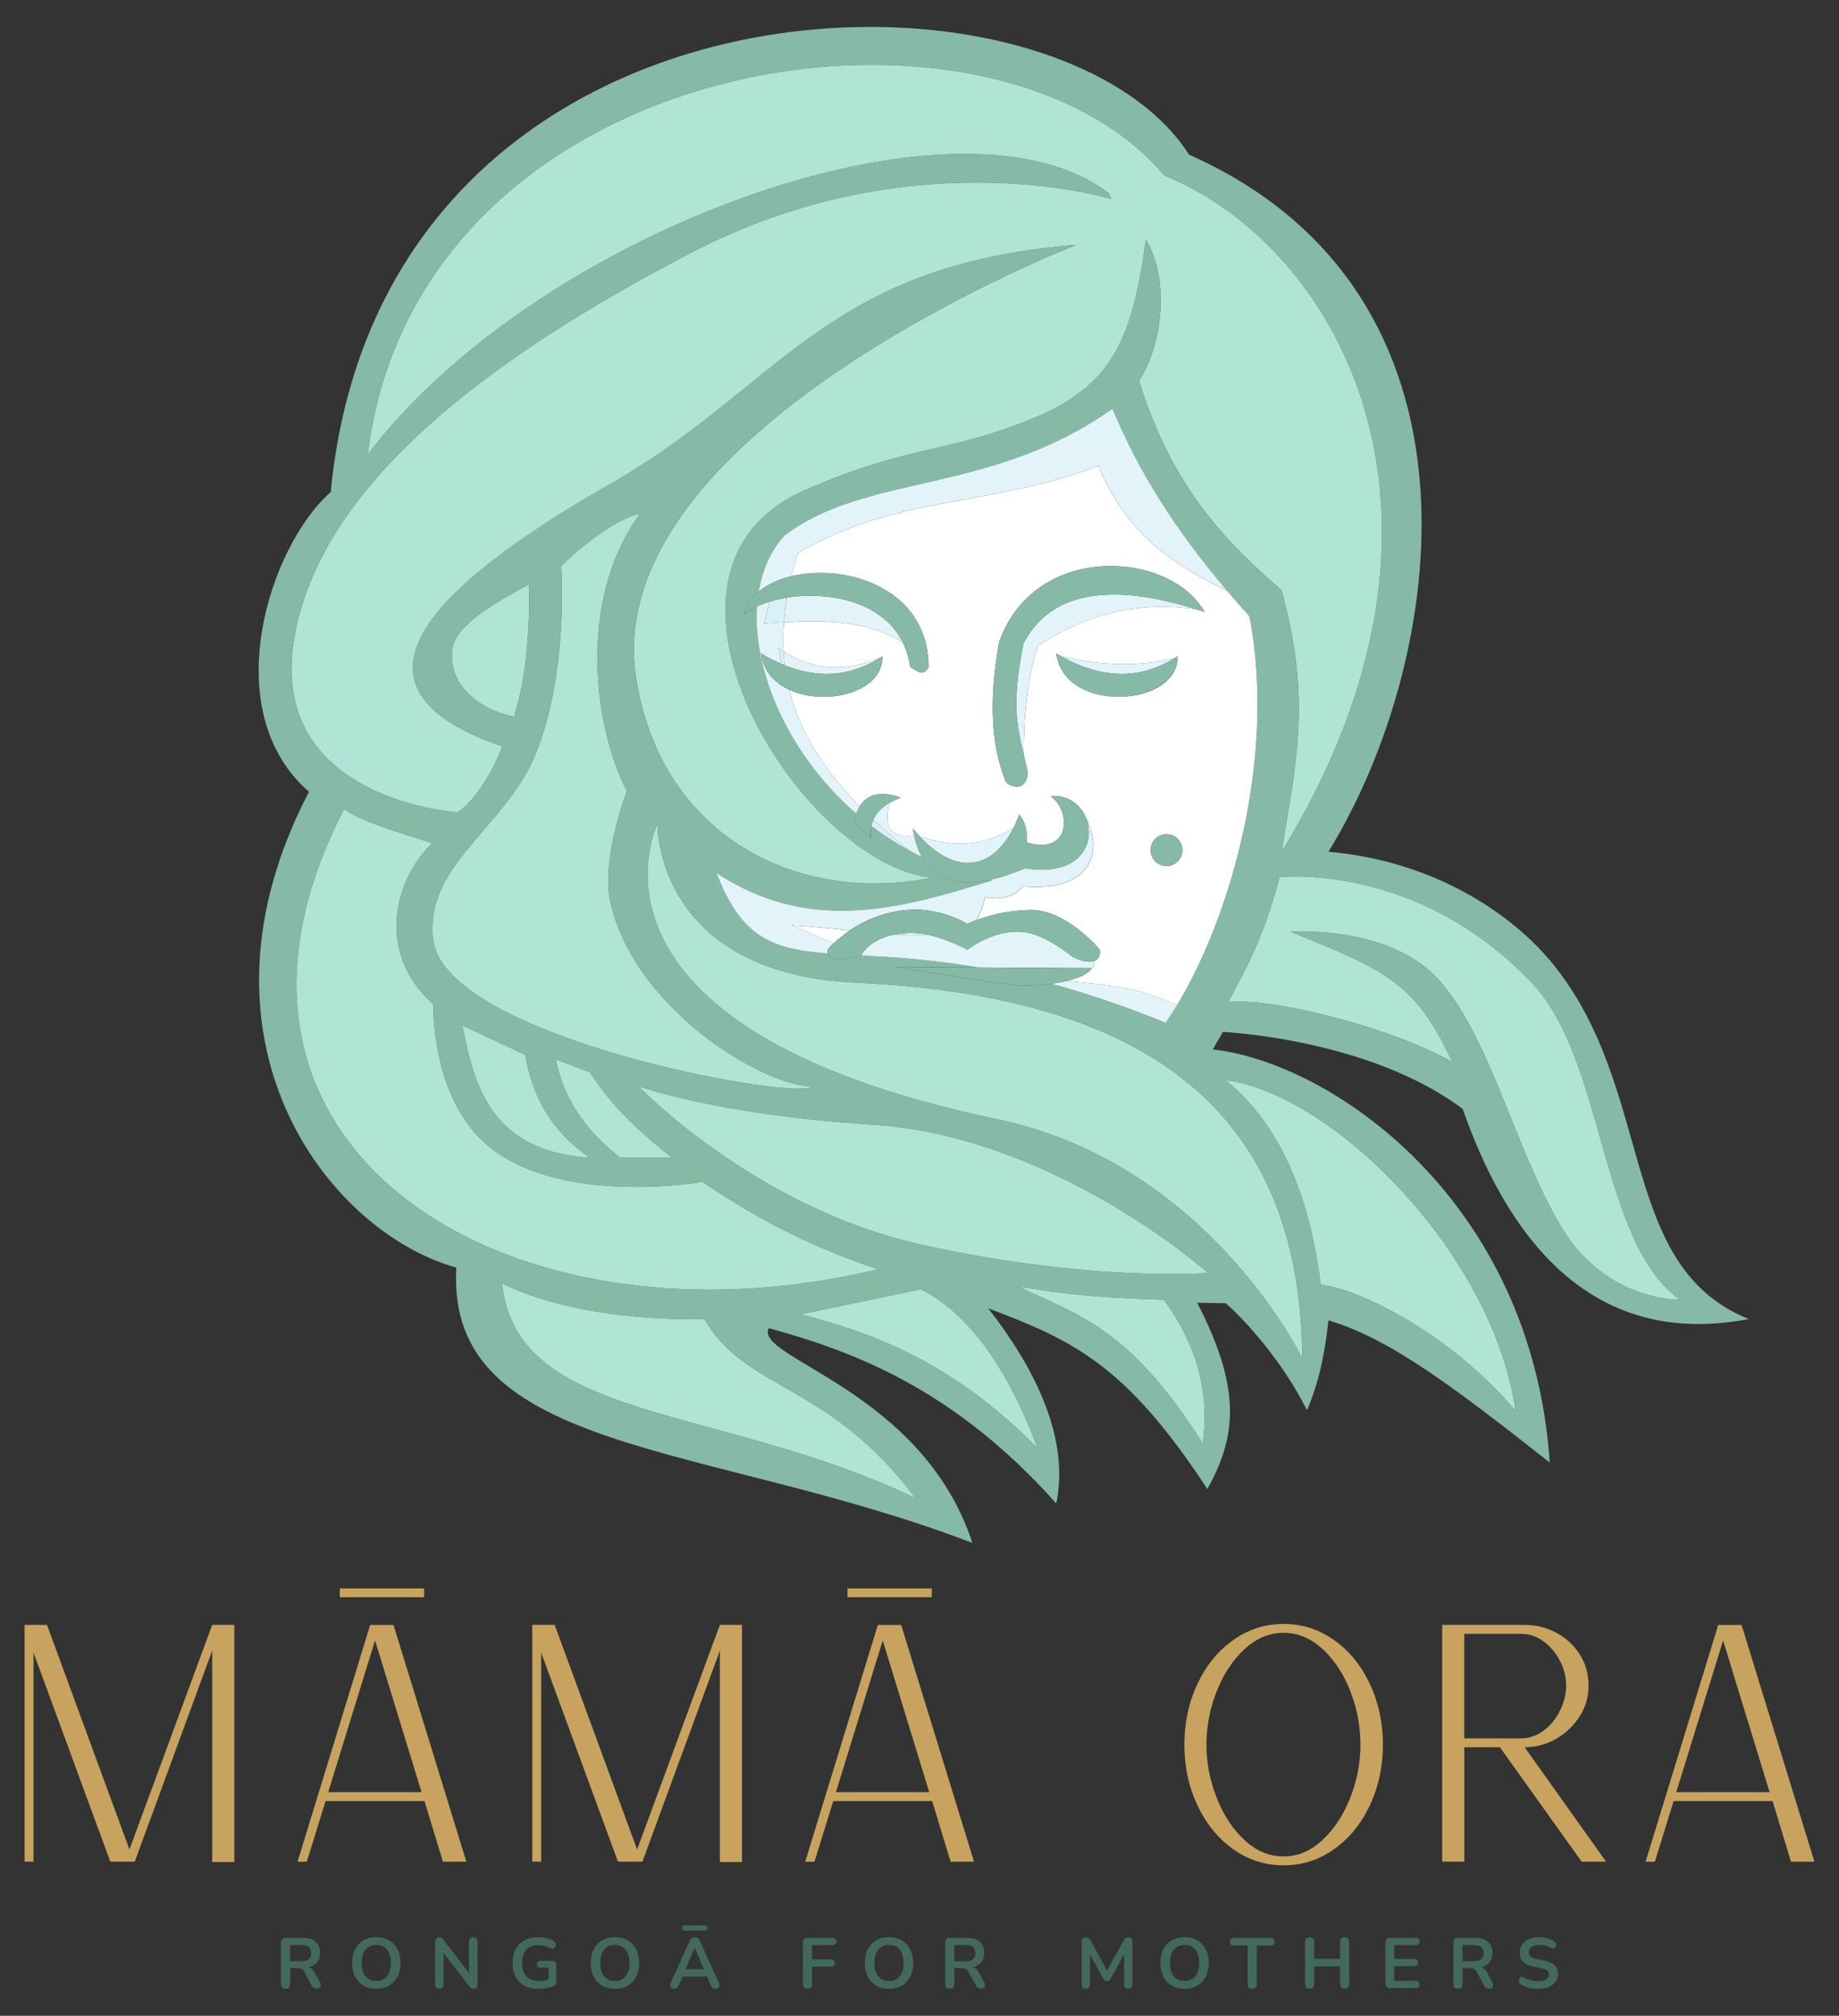 <?xml version="1.0" encoding="UTF-8"?><svg id="a" xmlns="http://www.w3.org/2000/svg" viewBox="0 0 698.3 765.26"><rect x="0" y="0" width="698.3" height="765.26" fill="#333333" stroke="none"/><path d="M108.43,754.98c-1.16,0-1.73-.6-1.73-1.79v-15.76c0-1.18.59-1.76,1.76-1.76h6.53c2.1,0,3.71.5,4.85,1.5s1.71,2.41,1.71,4.21c0,1.43-.37,2.61-1.11,3.53s-1.81,1.56-3.2,1.88c.92.29,1.68.98,2.28,2.09l2.03,3.76c.31.58.37,1.11.18,1.6s-.66.73-1.39.73c-.49,0-.89-.11-1.19-.31-.31-.21-.58-.53-.81-.96l-2.74-5.04c-.32-.61-.71-1.02-1.15-1.23-.44-.21-1.01-.31-1.69-.31h-2.57v6.06c0,1.19-.58,1.79-1.73,1.79ZM110.17,744.55h4.22c2.53,0,3.79-1.03,3.79-3.09s-1.26-3.06-3.79-3.06h-4.22v6.15ZM142.88,755.03c-1.84,0-3.45-.41-4.83-1.22-1.38-.81-2.45-1.95-3.21-3.42-.76-1.47-1.14-3.2-1.14-5.19s.38-3.74,1.14-5.2c.76-1.46,1.82-2.59,3.2-3.4,1.37-.81,2.99-1.2,4.85-1.2s3.47.4,4.85,1.2c1.37.8,2.44,1.94,3.2,3.4.76,1.46,1.14,3.19,1.14,5.17s-.38,3.74-1.14,5.21c-.76,1.47-1.82,2.61-3.2,3.42-1.37.81-2.99,1.22-4.85,1.22ZM142.88,752.05c1.75,0,3.11-.6,4.09-1.81s1.46-2.89,1.46-5.04-.48-3.85-1.45-5.04c-.97-1.19-2.33-1.79-4.1-1.79s-3.11.6-4.09,1.79c-.98,1.19-1.46,2.87-1.46,5.04s.49,3.83,1.46,5.04c.97,1.21,2.34,1.81,4.09,1.81ZM166.85,754.98c-1.08,0-1.62-.56-1.62-1.68v-16.11c0-.56.14-.99.42-1.29.28-.3.64-.45,1.1-.45.42,0,.73.08.93.23.21.16.46.41.74.77l9.67,12.54v-11.89c0-1.1.54-1.65,1.62-1.65s1.6.55,1.6,1.65v16.25c0,.51-.13.9-.38,1.19s-.6.43-1.03.43-.74-.08-.99-.24c-.24-.16-.51-.43-.8-.78l-9.67-12.57v11.92c0,1.12-.53,1.68-1.6,1.68ZM204.45,755.03c-2.11,0-3.9-.4-5.35-1.19-1.45-.8-2.56-1.92-3.32-3.39-.76-1.46-1.14-3.2-1.14-5.2s.39-3.77,1.17-5.24c.78-1.47,1.9-2.61,3.36-3.41,1.46-.81,3.21-1.2,5.25-1.2,1.01,0,2.03.12,3.05.36s1.98.66,2.88,1.23c.4.24.63.55.69.93s0,.76-.18,1.1c-.18.34-.45.58-.81.72s-.76.08-1.19-.18c-.69-.4-1.38-.69-2.08-.87s-1.49-.27-2.36-.27c-2.02,0-3.55.58-4.59,1.76-1.04,1.17-1.56,2.86-1.56,5.06s.53,3.91,1.6,5.07c1.07,1.15,2.64,1.73,4.74,1.73.6,0,1.21-.05,1.83-.15.62-.1,1.24-.25,1.86-.45v-4.44h-2.98c-.94,0-1.41-.43-1.41-1.3s.47-1.27,1.41-1.27h4.47c.94,0,1.41.47,1.41,1.41v6.58c0,.83-.32,1.36-.97,1.6-.79.29-1.71.53-2.74.72-1.03.19-2.04.29-3.03.29ZM233.48,755.03c-1.84,0-3.45-.41-4.83-1.22-1.38-.81-2.45-1.95-3.21-3.42-.76-1.47-1.14-3.2-1.14-5.19s.38-3.74,1.14-5.2c.76-1.46,1.82-2.59,3.2-3.4,1.37-.81,2.99-1.2,4.85-1.2s3.47.4,4.85,1.2c1.37.8,2.44,1.94,3.2,3.4.76,1.46,1.14,3.19,1.14,5.17s-.38,3.74-1.14,5.21c-.76,1.47-1.82,2.61-3.2,3.42-1.37.81-2.99,1.22-4.85,1.22ZM233.48,752.05c1.75,0,3.11-.6,4.09-1.81s1.46-2.89,1.46-5.04-.48-3.85-1.45-5.04c-.97-1.19-2.33-1.79-4.1-1.79s-3.11.6-4.09,1.79c-.98,1.19-1.46,2.87-1.46,5.04s.49,3.83,1.46,5.04c.97,1.21,2.34,1.81,4.09,1.81ZM256.01,754.98c-.63,0-1.08-.22-1.35-.65-.27-.43-.26-.96.03-1.57l7.15-15.84c.24-.52.52-.9.85-1.13.33-.23.72-.34,1.15-.34s.79.11,1.12.34.62.6.85,1.13l7.18,15.84c.29.63.31,1.16.05,1.58s-.69.64-1.3.64c-.51,0-.9-.12-1.18-.37-.28-.24-.53-.62-.74-1.12l-1.35-3.14h-9.32l-1.33,3.14c-.24.52-.48.9-.73,1.14-.25.24-.61.35-1.08.35ZM260.1,732.93c-.71,0-1.06-.33-1.06-1s.35-1,1.06-1h7.5c.7,0,1.06.33,1.06,1s-.35,1-1.06,1h-7.5ZM263.78,739.43l-3.44,8.15h6.93l-3.44-8.15h-.05ZM306.66,754.98c-1.19,0-1.79-.61-1.79-1.84v-15.63c0-1.23.61-1.84,1.84-1.84h9.45c.94,0,1.41.45,1.41,1.35s-.47,1.41-1.41,1.41h-7.83v5.39h7.26c.94,0,1.41.45,1.41,1.35s-.47,1.41-1.41,1.41h-7.26v6.55c0,1.23-.56,1.84-1.68,1.84ZM337.56,755.03c-1.84,0-3.45-.41-4.83-1.22-1.38-.81-2.45-1.95-3.21-3.42-.76-1.47-1.14-3.2-1.14-5.19s.38-3.74,1.14-5.2c.76-1.46,1.82-2.59,3.2-3.4,1.37-.81,2.99-1.2,4.85-1.2s3.47.4,4.85,1.2c1.37.8,2.44,1.94,3.2,3.4.76,1.46,1.14,3.19,1.14,5.17s-.38,3.74-1.14,5.21c-.76,1.47-1.82,2.61-3.2,3.42-1.37.81-2.99,1.22-4.85,1.22ZM337.56,752.05c1.75,0,3.11-.6,4.09-1.81s1.46-2.89,1.46-5.04-.48-3.85-1.45-5.04c-.97-1.19-2.33-1.79-4.1-1.79s-3.11.6-4.09,1.79c-.98,1.19-1.46,2.87-1.46,5.04s.49,3.83,1.46,5.04c.97,1.21,2.34,1.81,4.09,1.81ZM360.63,754.98c-1.16,0-1.73-.6-1.73-1.79v-15.76c0-1.18.59-1.76,1.76-1.76h6.53c2.09,0,3.71.5,4.85,1.5s1.71,2.41,1.71,4.21c0,1.43-.37,2.61-1.11,3.53s-1.8,1.56-3.19,1.88c.92.29,1.68.98,2.27,2.09l2.03,3.76c.31.58.36,1.11.18,1.6-.19.49-.66.73-1.4.73-.49,0-.88-.11-1.19-.31-.31-.21-.58-.53-.81-.96l-2.74-5.04c-.32-.61-.71-1.02-1.15-1.23-.44-.21-1.01-.31-1.69-.31h-2.57v6.06c0,1.19-.58,1.79-1.73,1.79ZM362.37,744.55h4.22c2.53,0,3.79-1.03,3.79-3.09s-1.26-3.06-3.79-3.06h-4.22v6.15ZM412.3,754.98c-1.05,0-1.57-.54-1.57-1.62v-16.28c0-1.08.54-1.62,1.62-1.62.45,0,.81.09,1.07.26.26.17.5.46.72.88l6.26,11.56,6.26-11.56c.22-.41.45-.71.71-.88.25-.17.6-.26,1.05-.26,1.05,0,1.57.54,1.57,1.62v16.28c0,1.08-.53,1.62-1.57,1.62s-1.57-.54-1.57-1.62v-11.46l-5.09,9.29c-.18.31-.37.53-.57.68-.2.14-.47.22-.81.22s-.62-.08-.84-.23c-.21-.15-.41-.37-.57-.66l-5.09-9.23v11.4c0,1.08-.52,1.62-1.57,1.62ZM449.81,755.03c-1.84,0-3.45-.41-4.83-1.22-1.38-.81-2.45-1.95-3.21-3.42-.76-1.47-1.14-3.2-1.14-5.19s.38-3.74,1.14-5.2c.76-1.46,1.82-2.59,3.19-3.4,1.37-.81,2.99-1.2,4.85-1.2s3.48.4,4.85,1.2c1.37.8,2.44,1.94,3.19,3.4.76,1.46,1.14,3.19,1.14,5.17s-.38,3.74-1.14,5.21c-.76,1.47-1.82,2.61-3.19,3.42-1.37.81-2.99,1.22-4.85,1.22ZM449.81,752.05c1.75,0,3.11-.6,4.09-1.81.97-1.21,1.46-2.89,1.46-5.04s-.48-3.85-1.45-5.04c-.97-1.19-2.33-1.79-4.1-1.79s-3.11.6-4.09,1.79c-.98,1.19-1.46,2.87-1.46,5.04s.48,3.83,1.46,5.04,2.34,1.81,4.09,1.81ZM475.49,754.98c-1.15,0-1.73-.6-1.73-1.79v-14.62h-5.28c-.99,0-1.49-.49-1.49-1.46s.5-1.43,1.49-1.43h14.03c.99,0,1.49.48,1.49,1.43s-.5,1.46-1.49,1.46h-5.28v14.62c0,1.19-.58,1.79-1.73,1.79ZM497.29,754.98c-1.15,0-1.73-.6-1.73-1.79v-15.95c0-1.19.58-1.79,1.73-1.79s1.73.6,1.73,1.79v6.39h9.83v-6.39c0-1.19.58-1.79,1.73-1.79s1.73.6,1.73,1.79v15.95c0,1.19-.58,1.79-1.73,1.79s-1.73-.6-1.73-1.79v-6.66h-9.83v6.66c0,1.19-.58,1.79-1.73,1.79ZM527.95,754.76c-1.23,0-1.84-.61-1.84-1.84v-15.41c0-1.23.61-1.84,1.84-1.84h9.67c.94,0,1.41.45,1.41,1.35s-.47,1.41-1.41,1.41h-8.18v5.25h7.58c.94,0,1.41.46,1.41,1.38s-.47,1.38-1.41,1.38h-7.58v5.55h8.18c.94,0,1.41.46,1.41,1.38s-.47,1.38-1.41,1.38h-9.67ZM553.6,754.98c-1.15,0-1.73-.6-1.73-1.79v-15.76c0-1.18.58-1.76,1.76-1.76h6.53c2.09,0,3.71.5,4.85,1.5s1.71,2.41,1.71,4.21c0,1.43-.37,2.61-1.11,3.53s-1.8,1.56-3.19,1.88c.92.29,1.68.98,2.27,2.09l2.03,3.76c.31.58.36,1.11.18,1.6-.19.49-.66.73-1.4.73-.49,0-.88-.11-1.19-.31-.31-.21-.58-.53-.81-.96l-2.74-5.04c-.32-.61-.71-1.02-1.15-1.23-.44-.21-1.01-.31-1.69-.31h-2.57v6.06c0,1.19-.58,1.79-1.73,1.79ZM555.33,744.55h4.23c2.53,0,3.79-1.03,3.79-3.09s-1.26-3.06-3.79-3.06h-4.23v6.15ZM584.08,755.03c-1.21,0-2.39-.14-3.53-.41-1.15-.27-2.14-.68-2.99-1.22-.41-.27-.67-.61-.76-1s-.06-.77.09-1.12.4-.6.73-.73.72-.07,1.15.2c.79.47,1.63.81,2.52,1.03.88.22,1.81.33,2.79.33,1.43,0,2.47-.24,3.11-.72.65-.48.98-1.1.98-1.86,0-.63-.23-1.13-.69-1.49-.46-.36-1.25-.66-2.37-.89l-2.98-.62c-3.4-.72-5.09-2.46-5.09-5.22,0-1.19.31-2.23.95-3.11.63-.88,1.5-1.57,2.62-2.06,1.12-.48,2.41-.73,3.87-.73,1.08,0,2.11.14,3.09.41s1.85.67,2.63,1.19c.36.25.58.56.65.93s.03.71-.14,1.03c-.16.32-.42.53-.77.65-.35.12-.76.04-1.23-.23-.67-.38-1.35-.65-2.03-.81-.69-.16-1.43-.24-2.22-.24-1.25,0-2.22.26-2.92.78-.71.52-1.06,1.21-1.06,2.06,0,.65.22,1.17.65,1.55.43.39,1.17.69,2.22.91l2.95.62c1.79.38,3.12.98,3.99,1.79.88.81,1.31,1.9,1.31,3.25,0,1.14-.31,2.14-.92,3.01s-1.49,1.54-2.62,2.02-2.46.72-3.99.72Z" style="fill:#43695a; stroke-width:0px;"/><path d="M17.85,616.87l31.3,85.26,31.43-85.26h8.39v90.02h-8.39v-80.26l-29.42,80.13h-9.27l-29.17-79.38v79.38h-3.38v-89.9h8.51Z" style="fill:#c8a35f; stroke-width:0px;"/><path d="M210.62,616.87l31.3,85.26,31.43-85.26h8.39v90.02h-8.39v-80.26l-29.42,80.13h-9.27l-29.17-79.38v79.38h-3.38v-89.9h8.51Z" style="fill:#c8a35f; stroke-width:0px;"/><path d="M468.26,702.01c-5.76-4.09-10.29-9.64-13.58-16.65-3.3-7.01-4.95-14.69-4.95-23.04s1.65-16.03,4.95-23.04c3.3-7.01,7.83-12.56,13.58-16.65,5.76-4.09,12.14-6.13,19.16-6.13s13.4,2.05,19.16,6.13c5.76,4.09,10.29,9.64,13.58,16.65,3.3,7.01,4.95,14.69,4.95,23.04s-1.65,16.03-4.95,23.04c-3.3,7.01-7.83,12.56-13.58,16.65-5.76,4.09-12.14,6.13-19.16,6.13s-13.4-2.04-19.16-6.13ZM502.13,698.57c4.46-4.13,7.99-9.49,10.58-16.09,2.59-6.59,3.88-13.31,3.88-20.16s-1.27-13.67-3.82-20.22c-2.55-6.55-6.05-11.89-10.52-16.03-4.47-4.13-9.41-6.2-14.84-6.2s-10.37,2.07-14.84,6.2c-4.47,4.13-7.99,9.47-10.58,16.03-2.59,6.55-3.88,13.29-3.88,20.22s1.29,13.57,3.88,20.16c2.59,6.59,6.11,11.96,10.58,16.09,4.46,4.13,9.41,6.2,14.84,6.2s10.25-2.07,14.71-6.2Z" style="fill:#c8a35f; stroke-width:0px;"/><path d="M547.62,616.87h31.55c4.09,0,7.99.98,11.71,2.94,3.71,1.96,6.7,4.7,8.95,8.2s3.38,7.47,3.38,11.89-1.15,8.18-3.44,11.77c-2.3,3.59-5.3,6.43-9.01,8.51-3.71,2.09-7.66,3.13-11.83,3.13l30.93,43.45h-9.27l-31.05-43.45h-13.52v43.45h-8.39v-89.9ZM577.54,659.94c3.09,0,5.95-.98,8.58-2.94,2.63-1.96,4.71-4.51,6.26-7.64,1.54-3.13,2.32-6.28,2.32-9.45s-.77-6.28-2.32-9.33c-1.55-3.05-3.63-5.53-6.26-7.45-2.63-1.92-5.49-2.88-8.58-2.88h-21.54v39.69h21.54Z" style="fill:#c8a35f; stroke-width:0px;"/><path d="M652.41,617v-.12h8.89l27.67,89.9h-8.89l-7.01-23.04h-37.56l-7.14,23.04h-3.51l27.54-89.77ZM671.94,680.35l-17.65-57.59-17.78,57.59h35.43Z" style="fill:#c8a35f; stroke-width:0px;"/><path d="M333.3,617v-.12h8.89l27.67,89.9h-8.89l-7.01-23.04h-37.56l-7.14,23.04h-3.51l27.54-89.77ZM352.84,680.35l-17.65-57.59-17.78,57.59h35.43ZM353.81,603.02h-32v3.33h32v-3.33Z" style="fill:#c8a35f; stroke-width:0px;"/><path d="M140.53,617v-.12h8.89l27.67,89.9h-8.89l-7.01-23.04h-37.56l-7.14,23.04h-3.51l27.54-89.77ZM160.06,680.35l-17.65-57.59-17.78,57.59h35.43ZM161.04,603.02h-32v3.33h32v-3.33Z" style="fill:#c8a35f; stroke-width:0px;"/><path d="M393.9,549.67c-34.8-35.2-66.92-44.54-89.73-50.74l45.44-9.51c19.71,9.84,34.36,33.23,44.29,60.24M456.64,547.91c-28.3-44.91-48.37-48.8-69.81-59.54,12.63,2.1,25.31,4.19,55.11,5.04,13.01,17.98,17.38,36.15,14.69,54.5M347.65,568.73c-75.71-36.02-151.49-28.53-157-81.51,16.04,8,41.49,13.58,72.39,13.58,1.45,0,2.92-.01,4.39-.04,16.24,27.74,46.68,23.51,80.22,67.97M444.95,483.65c-18.01,0-52.35-1.58-95.21-11.14-63.23-14.11-107.41-60.22-107.41-60.22,0,0,29.15,10.85,88.9,14.64,69.39,4.4,127.51,56.33,127.51,56.33,0,0-4.91.38-13.79.38M575.55,535.6c-26.85-31.55-62.29-46.94-74.02-47.86-3.08-24.76-11.29-57.62-36.18-77.71,40.54,5.25,101.4,65.16,110.21,125.57M235.59,439.53c-14.19-10.93-21.92-23.48-24.49-37.35l12.86,4.9c3.85,5.26,9.05,15,31.23,32.45h-19.6M223.96,439.53c-37.04-2.35-43.92-26.82-48.37-50.21l23.88,11.15c3.33,19.58,12.79,30.95,24.49,39.06M466.34,380.44c6.7-12.81,13.1-23.14,19.51-47.45,0,0,2.18-.25,6.02-.25,14.92,0,54.9,3.74,89.69,40.3,28.11,29.54,25.65,98.37,56.33,120.38,0,0-.1,0-.29,0-3.03,0-28.9-.81-45.02-28.02-17.15-28.93-26.33-70.06-45.32-92.36-14.92-17.53-41.65-19.4-52.39-19.4-2.92,0-4.66.14-4.66.14,34.67,14.2,47.12,18.56,61.15,49.33-23.02-12.84-63.13-22.89-80.97-22.89-1.52,0-2.88.07-4.05.22M494.53,515.76s-35.48-73.95-115.91-90.85c-167.1-35.1-128.94-112.13-128.94-112.13,0,0-1.17,56.73,75.4,60.26,117.86,5.45,168.8,54.57,169.45,142.71M269.44,489.59c-111.89,0-195.07-73.76-138.76-182.46,7.19,4.87,16.72,7.63,33.52,12.99-13.3,12.28-22.61,40.54.38,61.23,0,0-.97,33.55,18.98,52.05,15.19,14.09,39.52,17.18,57.95,17.18,14.4,0,25.18-1.89,25.18-1.89,17.13,11.25,35.06,22.45,66.7,33.18-21.83,5.23-43.37,7.72-63.95,7.72M195.2,272.13c-16.6-3.61-25.49-14.94-23.28-26.42,1.47-7.6,12.26-15,29.01-23.9.21,13.5-.45,33.96-5.73,50.32M243.05,195h0c-24.26,33.24-17.25,81.67-5.01,105.36,0,0-9.91,25.85-6.26,42.17,8.88,39.81,57.01,69.46,76.51,69.97-.47.56-2.2.84-4.95.84-25.12,0-134.98-22.87-138.89-56.69-3.28-28.23,27.24-42.27,38.79-70.04,12.75-30.66,9.87-71.7,9.87-71.7,4.88-4.91,19.44-17.72,29.94-19.9M297.75,203.4h0c31.45-24,77.74-15.26,124.66-48.21h0c11.24,26.97,27.18,51.34,52,78.71,10.78,55.3-8.38,120.19-31.77,154.41-.06-.02-.11-.05-.17-.07h0c-.06-.02-.11-.05-.17-.07h0c-15.88-6.46-30.21-11.2-43.15-14.71-3.32.45-6.79.68-10.03.68-2.68,0-5.2-.16-7.34-.48l-42.16-6.61,31.65.2c-13.81-2.39-25.63-3.41-35.85-4.04-2.03-.12-3.99-.23-5.89-.34h0c-.98-.05-1.94-.1-2.89-.15-3.46.91-6.3,1.4-8.38,1.4-2.41,0-3.81-.67-3.99-2.15-6.65-.52-12.39-1.3-17.42-2.92,0,0,0,0,0,0-.01,0-.03,0-.04-.01-.01,0-.03,0-.04-.01,0,0,0,0-.01,0-4.5-1.46-8.44-3.6-11.97-6.84h0s-.02-.02-.03-.03c0,0,0,0,0,0-.01,0-.02-.02-.03-.03,0,0,0,0-.01-.01,0,0-.02-.02-.03-.03,0,0-.01,0-.02-.01,0,0-.02-.01-.02-.02,0,0-.01-.01-.02-.02,0,0-.01-.01-.02-.02,0,0-.02-.01-.02-.02,0,0-.01-.01-.02-.02,0,0-.02-.02-.03-.03,0,0,0,0,0,0-4.77-4.48-8.81-10.99-12.49-20.6h0c16.09,10.6,31.94,14.39,47.65,14.39,19.28,0,38.34-5.72,57.28-11.58-.29-.05-.58-.11-.87-.17-3.11.69-5.92,1.01-8.46,1.01-8.76,0-14.29-3.82-17.56-9.66-1.57-.75-3.11-1.54-4.62-2.36h0c-5.17-2.79-10.03-5.95-14.58-9.41-.29,1.36-.39,2.9-.29,4.63l-6.05-6.05c.14-1.13.36-2.2.67-3.19-8.83-7.65-16.27-16.43-22.15-25.69,0,0,0-.01-.01-.02-.02-.04-.05-.07-.07-.11-.01-.02-.02-.03-.03-.05-.01-.02-.02-.04-.03-.06-.02-.03-.04-.06-.06-.09,0-.01-.02-.02-.02-.03-.02-.03-.04-.06-.06-.09,0,0-.01-.02-.02-.02-.02-.04-.05-.08-.07-.11,0,0,0-.01-.01-.02-10.85-17.32-16.28-36.23-15.22-52.47-1.97.92-3.7,1.97-5.12,3.14.89-3.45,2.92-6.38,5.76-8.75,1.35-8.11,4.5-15.36,9.59-21.12h0s.05-.06.07-.08M139.61,172.56c12.31-99.87,107.73-147.95,191.48-147.95,45.52,0,87.61,14.21,111,42.03,66.37,26.92,122.92,129.02,44.51,256.74,5.36-33.24,11.55-57.1,0-99.32-21.03-18.26-41.54-38.87-54.14-79.57,8.97-13.32,11.74-38.82,2.6-53.49-5.23,38.18-12.8,55.22-42.33,67.6-32.15,13.48-47.65,10.09-87.28,27.55-70.24,30.92-1.79,141.66,48.32,147.07-7.23,1.46-14.49,2.19-21.65,2.19-42.85,0-82.26-26.05-90.55-77.62-15.16-94.24,167.08-164.83,167.08-164.83-95.72,7.61-112.11,53.77-176.94,90.78-85.35,48.71-96.12,80.67-41.05,99.6-5.11,14.12-13.88,23.54-17.03,25.05,0,0-72.12-4.59-62-65.74,9.44-57.02,70.58-105.02,150.92-146.8,40.58-21.1,79.14-26.55,108.17-26.55,31.06,0,51.21,6.24,51.21,6.24-.35-.81-.53-1.81-1.23-2.34-13.3-10.16-32.28-14.76-54.39-14.76-72.02,0-177.17,48.92-226.72,114.12M330.37,10.23c-88.84,0-192.55,49.85-204.8,176.58-23.39,20.58-43.57,83.02-8.24,113.78-48.97,93.7,6.81,166.95,55.96,180.63-4.2,71.04,95.69,66.12,195.94,104.52-19.11-58.23-83.11-70.11-77.33-81.53,31.96,8.74,70.27,22.91,109.18,66.54,5.14-24.78-8.01-51.18-25.82-74.07,32.45,12.23,52.35,21.55,83.19,68.59,11.91-21.17,12.16-39.46-3.84-70.71l10.81.19c7.1,6.06,21.92,22.45,30.86,40.65,5.62-13.12,7.22-25.88,8.14-34.14,23.51,6.87,48.35,25.9,84.05,53.96-6.86-100.37-83.51-151.92-127.95-156.83l3.83-6.64s55.5,2.51,91.06,29.24c23.38,66.66,59.69,81.66,89.51,81.66,6.79,0,13.24-.78,19.13-1.9-49.88-19.95-35.43-86.08-73.91-134.21-16.12-20.16-46.38-39.8-85.71-43.18,44.9-73.06,65.41-212.07-52.92-264.64-19.4-30.36-67.58-48.51-121.16-48.51" style="fill:#87baa6; stroke-width:0px;"/><path d="M442.3,388.17c.06.02.11.05.17.07-.06-.02-.11-.05-.17-.07M399.15,373.46s0,0,0,0c12.94,3.51,27.27,8.25,43.15,14.71-15.89-6.46-30.21-11.2-43.15-14.71M335.43,363.22c10.22.63,22.04,1.65,35.85,4.04h0c-13.8-2.39-25.63-3.41-35.85-4.04M327.06,362.44c-.04.06-.06.11-.08.14l.42.18c-.25-.01-.5-.03-.75-.04,0,0,0,0,0,0,.95.05,1.91.1,2.89.15l-2.47-.44M296.86,359.07c5.03,1.62,10.76,2.4,17.42,2.92,0,0,0,0,0,0-6.66-.52-12.39-1.3-17.42-2.92M296.81,359.05s.03,0,.04.01c-.01,0-.03,0-.04-.01M296.76,359.04s0,0,.01,0c0,0,0,0-.01,0M284.79,352.2h0s0,0,0,0M284.75,352.16s0,0,0,0c0,0,0,0,0,0M284.71,352.12s0,0,.01.01c0,0,0,0-.01-.01M284.66,352.08s.01,0,.02.01c0,0-.01-.01-.02-.01M284.62,352.04s.01.01.02.02c0,0-.01-.01-.02-.02M284.57,352s.02.01.02.02c0,0-.02-.01-.02-.02M284.53,351.95s.02.02.03.03c-.01-.01-.02-.02-.03-.03M300.58,351.27l15.98,6.85c1.38-1.31,3.45-3.08,6.15-4.89-7.31-.75-14.79-1.54-22.13-1.96M376.09,333.99h0c.29.06.58.11.87.17h0c-.29-.05-.58-.11-.87-.17M272.03,331.35c3.69,9.6,7.72,16.12,12.49,20.6-4.77-4.48-8.81-10.99-12.49-20.6h0M345.44,322.98s0,0,0,0c1.51.82,3.05,1.6,4.62,2.36h0c-1.57-.75-3.11-1.54-4.63-2.36M303.03,283.25s0,.01.01.02c0,0,0-.01-.01-.02M302.93,283.1s.02.03.03.05c-.01-.02-.02-.03-.03-.05M302.84,282.95s.04.06.06.09c-.02-.03-.04-.06-.06-.09M302.76,282.83s.04.06.06.09c-.02-.03-.04-.06-.06-.09M302.67,282.69s.05.08.07.11c-.02-.04-.05-.08-.07-.11M287.44,230.21h0c-1.05,16.23,4.37,35.15,15.22,52.47-10.85-17.32-16.27-36.23-15.22-52.47M297.68,203.48c-5.09,5.76-8.24,13.01-9.59,21.12h0c1.35-8.11,4.5-15.36,9.59-21.12M297.75,203.4s-.05.05-.07.08c.02-.03.05-.05.07-.08M442.94,328.75c-3.33,0-6.03-2.71-6.03-6.03s2.71-6.04,6.03-6.04,6.04,2.71,6.04,6.04-2.71,6.03-6.04,6.03M424.76,264.52c-10.98,0-22.18-5.1-23.67-16.41.49.29.98.58,1.48.86,8.01,2,16.07,3.17,24.21,3.17,6.41,0,12.88-.73,19.4-2.37.32-.2.63-.4.95-.61.27,9.82-10.92,15.36-22.36,15.36M386,298.68c-1.25,0-2.67-.56-4.06-1.82-5.18-12.89-6.8-29.46-2.54-53.1,7.12-20.29,25.14-28.88,42.39-28.88,15.01,0,29.44,6.5,35.61,17.44-1.11-.37-2.22-.73-3.33-1.08-4.24-.61-8.44-.92-12.61-.92-16.32,0-32.12,4.75-47.34,14.85-3.89,11.6-5.4,25.74-5.34,41.58.4,1.68.81,3.42,1.22,5.29.7,3.95-1.26,6.64-4,6.64M422.41,155.19c9.93,23.85,23.55,45.66,43.73,69.31-19.37-9.75-38.08-20.84-49.05-47.62-42.43,15.96-75.58,10.73-114.12,33.06-.93,2.98-1.76,5.92-2.46,8.81,3.46-.83,7.2-1.26,11.03-1.26,19.41,0,41.16,11.01,41.06,35.89-.8,1.32-1.61,1.92-2.59,1.92-1.15,0-2.54-.82-4.44-2.26-.46-3.35-1.38-6.34-2.66-9-9.76-6.46-21.89-8.16-34.33-8.16-3.63,0-7.29.15-10.92.36-.28,3.75-.34,7.43-.14,11.07,5.94,3.8,12.45,5.98,19.74,5.98,5.23,0,10.85-1.12,16.95-3.58.28-.17.55-.35.83-.53.27,9.82-10.92,15.36-22.36,15.36-4.53,0-9.09-.87-13-2.68,3.8,15.25,12.46,29.72,26.75,44.28,1.72-2.91,4.54-4.68,8.66-4.68,2,0,4.3.41,6.92,1.31-1.5.62-2.96,1.28-4.3,2.05-1.93,7.77-.32,12.56,7.02,12.56.74,0,1.53-.05,2.39-.15-.19-.88-.35-1.78-.49-2.7.82,1.02,1.64,1.97,2.46,2.87,5.83,2.04,10.92,2.89,15.49,2.89,7.9,0,14.26-2.53,20.17-5.79.82-1.61,1.58-3.35,2.28-5.24,2.12,2.52,3.2,5.93,2.81,10.54,2.14.66,4.01.95,5.64.95,10.96,0,10.46-13.41,3.5-18.52.41-.03.81-.05,1.21-.05,5.87,0,10.16,3.57,12.11,8.15,6.55,12.61,2.33,26.42-19.02,26.42-1.53,0-3.16-.07-4.87-.22-3.09,3.75-7.52,4.52-10.63,4.52-2.17,0-3.7-.37-3.7-.37,0,0-1.17,5.16-3.29,8.65,3.96-1.51,11.09-3.66,20.11-3.88.16,0,.32,0,.48,0,13.86,0,26.23,15.11,26.23,15.11.28,2.1-.43,3.64-2.06,4.26.21,1-.14,1.96-1.05,2.88-1.33,2-4.87,3.56-9.31,4.65,13,1.55,25.07,1.54,41.76,9.25-1.42,2.35-2.85,4.6-4.31,6.73-.06-.02-.11-.05-.17-.07.06.02.11.05.17.07,23.39-34.23,42.55-99.11,31.77-154.41-24.82-27.37-40.77-51.73-52-78.71" style="fill:#fff; stroke-width:0px;"/><path d="M442.47,388.24h0s0,0,0,0M442.3,388.17h0s0,0,0,0M329.54,362.89h0c1.9.1,3.86.21,5.89.34-2.02-.12-3.99-.23-5.89-.34" style="fill:#b7ddda; stroke-width:0px;"/><path d="M405.19,372.34c-1.88.46-3.93.84-6.04,1.12,12.95,3.51,27.26,8.25,43.15,14.71h0c.06.03.11.05.17.07h0c.06.02.11.05.17.07,1.45-2.13,2.89-4.38,4.31-6.73-16.69-7.7-28.76-7.7-41.76-9.25M386.16,353.68c-10.22,0-18.84,6.89-18.84,6.89,0,0-6.85-3.85-14.4-5.58-1.32.06-2.67.08-4.05.08-2.94,0-6.01-.12-9.17-.32-8.73,1.71-12,6.62-12.62,7.69l2.47.44c1.9.1,3.86.21,5.89.34,10.22.63,22.05,1.65,35.85,4.04l43.31.28c-.03.05-.06.1-.09.15.91-.93,1.26-1.89,1.05-2.88-.53.2-1.15.31-1.87.31-1.61,0-3.71-.54-6.25-1.75,0,0-8.06-6.62-15.13-8.78-2.07-.63-4.14-.9-6.14-.9" style="fill:#e2f4f9; stroke-width:0px;"/><path d="M331.09,24.61c-83.76,0-179.18,48.07-191.48,147.95,49.55-65.2,154.69-114.12,226.72-114.12,22.11,0,41.09,4.61,54.39,14.76.7.53.88,1.53,1.23,2.34,0,0-20.15-6.24-51.21-6.24-29.03,0-67.59,5.45-108.17,26.55-80.35,41.77-141.49,89.78-150.92,146.8-10.12,61.15,62,65.74,62,65.74,3.14-1.51,11.91-10.93,17.03-25.05-55.07-18.93-44.3-50.89,41.05-99.6,64.83-37.01,81.21-83.16,176.94-90.78h0s-182.24,70.59-167.08,164.83c8.3,51.57,47.7,77.62,90.55,77.62,7.16,0,14.42-.73,21.65-2.19-50.11-5.41-118.56-116.14-48.32-147.07,39.63-17.46,55.13-14.07,87.28-27.55,29.52-12.38,37.09-29.42,42.33-67.6,9.15,14.67,6.38,40.17-2.6,53.49,12.6,40.71,33.11,61.31,54.14,79.57,11.55,42.22,5.36,66.08,0,99.32,78.42-127.72,21.86-229.82-44.51-256.74-23.39-27.82-65.48-42.03-111-42.03" style="fill:#b0e4d4; stroke-width:0px;"/><path d="M243.05,195c-10.5,2.18-25.06,14.99-29.94,19.9,0,0,2.89,41.04-9.87,71.7-11.55,27.77-42.07,41.81-38.79,70.04,3.91,33.82,113.77,56.69,138.89,56.69,2.75,0,4.48-.27,4.95-.84-19.51-.5-67.63-30.15-76.51-69.97-3.65-16.32,6.26-42.17,6.26-42.17-12.25-23.69-19.25-72.12,5.01-105.36" style="fill:#b0e4d4; stroke-width:0px;"/><path d="M249.67,312.78s-38.16,77.04,128.94,112.13c80.43,16.89,115.91,90.85,115.91,90.85-.64-88.15-51.58-137.27-169.45-142.71-76.57-3.54-75.4-60.26-75.4-60.26" style="fill:#b0e4d4; stroke-width:0px;"/><path d="M200.92,221.81c-16.75,8.9-27.53,16.3-29.01,23.9-2.21,11.48,6.68,22.81,23.28,26.42,5.28-16.36,5.94-36.82,5.73-50.32" style="fill:#b0e4d4; stroke-width:0px;"/><path d="M465.34,410.03c24.89,20.09,33.1,52.96,36.18,77.71,11.73.92,47.17,16.31,74.02,47.86-8.81-60.41-69.67-120.32-110.21-125.57" style="fill:#b0e4d4; stroke-width:0px;"/><path d="M491.88,332.74c-3.84,0-6.02.25-6.02.25-6.42,24.31-12.82,34.64-19.51,47.45,1.17-.15,2.53-.22,4.05-.22,17.84,0,57.95,10.05,80.97,22.89-14.03-30.77-26.48-35.13-61.15-49.33,0,0,1.74-.14,4.66-.14,10.74,0,37.47,1.87,52.39,19.4,18.98,22.3,28.17,63.43,45.32,92.36,16.12,27.21,42,28.02,45.02,28.02.19,0,.29,0,.29,0-30.68-22.01-28.23-90.83-56.33-120.38-34.78-36.56-74.77-40.3-89.69-40.3" style="fill:#b0e4d4; stroke-width:0px;"/><path d="M130.67,307.13c-56.31,108.7,26.88,182.46,138.76,182.46,20.58,0,42.12-2.49,63.95-7.72-31.64-10.72-49.57-21.93-66.7-33.18,0,0-10.79,1.89-25.18,1.89-18.43,0-42.76-3.09-57.95-17.18-19.95-18.5-18.98-52.05-18.98-52.05-22.99-20.69-13.67-48.95-.38-61.23-16.8-5.37-26.33-8.12-33.52-12.99" style="fill:#b0e4d4; stroke-width:0px;"/><path d="M190.65,487.22c5.51,52.98,81.29,45.49,157,81.51-33.54-44.46-63.98-40.23-80.22-67.97-1.47.02-2.94.04-4.39.04-30.9,0-56.35-5.58-72.39-13.58" style="fill:#b0e4d4; stroke-width:0px;"/><path d="M349.61,489.42l-45.44,9.51c22.81,6.2,54.92,15.53,89.73,50.74-9.93-27.01-24.58-50.41-44.29-60.24" style="fill:#b0e4d4; stroke-width:0px;"/><path d="M242.33,412.29s44.19,46.11,107.41,60.22c42.86,9.56,77.2,11.14,95.21,11.14,8.88,0,13.79-.38,13.79-.38,0,0-58.12-51.93-127.51-56.33-59.75-3.8-88.9-14.64-88.9-14.64" style="fill:#b0e4d4; stroke-width:0px;"/><path d="M175.59,389.32c4.45,23.4,11.33,47.87,48.37,50.21-11.69-8.12-21.16-19.49-24.49-39.06l-23.88-11.15" style="fill:#b0e4d4; stroke-width:0px;"/><path d="M211.1,402.18c2.57,13.87,10.31,26.42,24.49,37.35h19.6c-22.18-17.45-27.38-27.2-31.23-32.45l-12.86-4.9" style="fill:#b0e4d4; stroke-width:0px;"/><path d="M386.84,488.38c21.44,10.73,41.51,14.63,69.81,59.54,2.68-18.34-1.68-36.52-14.69-54.5-29.81-.85-42.48-2.94-55.11-5.04" style="fill:#b0e4d4; stroke-width:0px;"/><path d="M339.63,367.05l42.16,6.61c2.14.32,4.66.48,7.34.48,3.24,0,6.71-.23,10.03-.68,0,0,0,0,0,0,2.11-.29,4.16-.66,6.04-1.12,4.44-1.09,7.98-2.65,9.31-4.65.03-.05.06-.1.09-.15l-43.31-.28h0s-31.65-.2-31.65-.2" style="fill:#87baa6; stroke-width:0px;"/><polyline points="297.68 203.48 297.68 203.48 297.68 203.48" style="fill:#b7ddda; stroke-width:0px;"/><path d="M422.41,155.19c-46.92,32.95-93.21,24.21-124.66,48.21h0s-.05.05-.07.08c0,0,0,0,0,0-5.09,5.76-8.24,13.01-9.59,21.12,3.26-2.71,7.57-4.69,12.43-5.86.71-2.89,1.53-5.83,2.46-8.81,38.54-22.33,71.69-17.1,114.12-33.06,10.97,26.78,29.68,37.87,49.05,47.62-20.17-23.65-33.79-45.46-43.73-69.31h0" style="fill:#e2f4f9; stroke-width:0px;"/><path d="M330.87,313.57s0,0,0,0c4.55,3.46,9.41,6.62,14.58,9.41h0c-5.17-2.79-10.03-5.95-14.58-9.41M303.04,283.27c5.88,9.26,13.32,18.04,22.15,25.69h0c-8.83-7.65-16.27-16.43-22.15-25.69M302.96,283.15s.05.07.07.11c-.02-.04-.05-.07-.07-.11M302.9,283.05s.02.04.03.06c-.01-.02-.02-.04-.03-.06M302.82,282.92s.02.02.02.03c0-.01-.01-.02-.02-.03M302.74,282.81s.01.02.02.02c0,0,0-.02-.02-.02M302.66,282.68s0,.01.01.02c0,0,0-.01-.01-.02" style="fill:#b7ddda; stroke-width:0px;"/><path d="M330.87,313.57h0c4.55,3.46,9.41,6.62,14.58,9.41,0,0,0,0,0,0-5.16-2.79-10.03-5.95-14.57-9.41M292.33,228.35c-1.75.53-3.39,1.15-4.89,1.85-1.05,16.23,4.37,35.15,15.22,52.47,0,0,0,.01.01.02.02.04.05.08.07.11,0,0,0,.02.02.02.02.03.04.06.06.09,0,.01.01.02.02.03.02.03.04.06.06.09.01.02.02.04.03.06.01.02.02.03.03.05.02.04.05.07.07.11,0,0,0,.01.01.02,5.88,9.26,13.32,18.04,22.15,25.69.32-1.04.73-1.99,1.23-2.85-14.29-14.55-22.95-29.03-26.75-44.28-5.57-2.58-9.8-7.09-10.68-13.73,2.58,1.54,5.14,2.85,7.68,3.94l-1-5.99c.61.43,1.22.84,1.84,1.24-.19-3.63-.14-7.31.14-11.07-2.53.15-5.06.33-7.55.53l2.23-8.4" style="fill:#e2f4f9; stroke-width:0px;"/><path d="M307.86,226.15c-3.09,0-6.14.25-9.04.72-.54,3.17-.93,6.29-1.17,9.36,3.63-.22,7.29-.36,10.92-.36,12.44,0,24.57,1.71,34.33,8.16-6.22-12.84-21.11-17.88-35.05-17.88" style="fill:#e2f4f9; stroke-width:0px;"/><path d="M298.82,226.87c-2.27.37-4.45.87-6.49,1.49l-2.23,8.4c2.49-.19,5.01-.38,7.55-.53.23-3.07.62-6.2,1.17-9.36" style="fill:#d7f1f7; stroke-width:0px;"/><path d="M311.54,217.48c-3.83,0-7.57.43-11.03,1.26-4.86,1.17-9.17,3.14-12.43,5.86h0c-2.84,2.37-4.87,5.3-5.76,8.75,1.42-1.17,3.15-2.22,5.12-3.14h0c1.5-.7,3.14-1.32,4.89-1.86,2.03-.62,4.21-1.12,6.49-1.49,2.9-.47,5.94-.72,9.04-.72,13.94,0,28.83,5.04,35.05,17.88,1.29,2.66,2.2,5.65,2.66,9,1.89,1.45,3.29,2.26,4.44,2.26.98,0,1.79-.6,2.59-1.92.1-24.88-21.65-35.89-41.06-35.89" style="fill:#87baa6; stroke-width:0px;"/><path d="M337.71,304.8c-2.65,1.53-4.85,3.49-6.09,6.38,4.19,3.92,8.79,7.84,13.83,11.8,1.52.82,3.06,1.61,4.63,2.36-1.35-2.41-2.31-5.16-2.95-8.13-.86.1-1.65.15-2.39.15-7.34,0-8.95-4.79-7.02-12.56" style="fill:#e2f4f9; stroke-width:0px;"/><path d="M331.62,311.18c-.31.74-.57,1.53-.75,2.39,4.54,3.46,9.41,6.62,14.57,9.41-5.03-3.96-9.63-7.89-13.83-11.8" style="fill:#d7f1f7; stroke-width:0px;"/><path d="M384.75,314.49c-5.91,3.26-12.27,5.79-20.17,5.79-4.57,0-9.67-.85-15.49-2.89,6.17,6.72,12.31,10.01,17.94,10.2h.68c6.74-.06,12.71-4.62,17.04-13.1" style="fill:#e2f4f9; stroke-width:0px;"/><path d="M335.08,301.44c-4.12,0-6.95,1.76-8.66,4.68-.5.86-.91,1.81-1.23,2.85h0c-.3.99-.52,2.06-.67,3.2l6.05,6.05c-.1-1.74,0-3.27.29-4.63,0,0,0,0,0,0h0c.18-.87.43-1.66.75-2.4,1.24-2.89,3.44-4.85,6.09-6.38,1.34-.77,2.8-1.44,4.3-2.05-2.63-.9-4.93-1.31-6.92-1.31" style="fill:#87baa6; stroke-width:0px;"/><path d="M296.86,359.07s0,0,0,0c0,0,0,0,0,0M296.77,359.04s.03,0,.04.01c-.01,0-.03,0-.04-.01M284.79,352.2c3.53,3.23,7.47,5.37,11.97,6.84-4.5-1.46-8.44-3.6-11.97-6.84M284.76,352.17s.02.02.03.03c-.01-.01-.02-.02-.03-.03M284.72,352.13s.02.02.03.03c-.01,0-.02-.02-.03-.03M284.68,352.09s.02.02.03.03c-.01,0-.02-.02-.03-.03M284.64,352.06s.02.01.02.02c0,0-.02-.01-.02-.02M284.6,352.02s.01.01.02.02c0,0-.01-.01-.02-.02M284.56,351.98s.01.01.02.02c0,0-.01-.01-.02-.02M284.52,351.94s0,0,0,0c0,0,0,0,0,0" style="fill:#b7ddda; stroke-width:0px;"/><path d="M412.29,310.33c.78,1.84,1.18,3.84,1.16,5.84-.08,7-5.35,13.99-17.94,13.99-1.95,0-4.07-.17-6.38-.53-4.84,2.08-9.17,3.51-13.05,4.36.29.06.58.11.87.17h0c-18.95,5.86-38,11.58-57.28,11.58-15.71,0-31.56-3.79-47.65-14.39,3.69,9.6,7.72,16.12,12.49,20.6,0,0,0,0,0,0,.01.01.02.02.03.03,0,0,.01.01.02.02,0,0,.02.01.02.02,0,0,.01.01.02.02,0,0,.01.01.02.02,0,0,.02.01.02.02,0,0,.01.01.02.01.01,0,.02.02.03.03,0,0,0,0,.01.01.01,0,.02.02.03.03,0,0,0,0,0,0,.01.01.02.02.03.03,0,0,0,0,0,0,3.53,3.23,7.47,5.37,11.97,6.84,0,0,0,0,.01,0,.01,0,.03,0,.04.01.01,0,.03,0,.04.01,0,0,0,0,0,0,5.03,1.62,10.76,2.4,17.42,2.92-.06-.5.02-1.08.25-1.77,0,0,.69-.83,2.03-2.1l-15.98-6.85c7.34.42,14.83,1.21,22.13,1.96,5.16-3.45,12.65-7.03,22.11-7.77.92-.07,1.83-.11,2.72-.11,11.33,0,19.81,5.46,19.81,5.46,0,0,1.22-.65,3.43-1.49,2.12-3.49,3.29-8.65,3.29-8.65,0,0,1.53.37,3.7.37,3.11,0,7.53-.77,10.63-4.52,1.71.15,3.34.22,4.87.22,21.35,0,25.57-13.81,19.02-26.42" style="fill:#e2f4f9; stroke-width:0px;"/><path d="M346.12,354.16c-2.42,0-4.56.22-6.44.59,3.16.2,6.23.32,9.17.32,1.38,0,2.73-.03,4.05-.08-2.1-.48-4.26-.8-6.34-.82-.15,0-.3,0-.44,0" style="fill:#d7f1f7; stroke-width:0px;"/><path d="M326.98,362.59s-.03.07-.03.07c-.1.03-.19.05-.29.08.25.01.5.03.75.04l-.42-.18" style="fill:#e2f4f9; stroke-width:0px;"/><path d="M367.03,327.59c.18,0,.35,0,.53,0,.05,0,.11,0,.16,0h-.68" style="fill:#d7f1f7; stroke-width:0px;"/><path d="M347.54,345.36c-.89,0-1.8.03-2.72.11-9.46.74-16.95,4.32-22.11,7.77-2.7,1.81-4.77,3.58-6.15,4.89-1.34,1.27-2.03,2.1-2.03,2.1-.23.68-.3,1.27-.25,1.77,0,0,0,0,0,0,.18,1.48,1.58,2.15,3.99,2.15,2.08,0,4.92-.5,8.38-1.4,0,0,0,0,0,0,.1-.03.19-.05.29-.08,0,0,.01-.02.03-.07.02-.04.05-.08.08-.14.62-1.08,3.89-5.99,12.62-7.69,1.88-.37,4.02-.59,6.44-.59.15,0,.29,0,.44,0,2.08.02,4.24.34,6.34.82,7.56,1.73,14.4,5.58,14.4,5.58,0,0,8.63-6.89,18.84-6.89,2,0,4.07.27,6.14.9,7.07,2.16,15.13,8.78,15.13,8.78,2.54,1.21,4.63,1.75,6.25,1.75.72,0,1.34-.11,1.87-.31,1.62-.62,2.33-2.15,2.06-4.26,0,0-12.36-15.11-26.23-15.11-.16,0-.32,0-.48,0-9.02.22-16.15,2.37-20.11,3.88-2.21.84-3.43,1.49-3.43,1.49,0,0-8.48-5.46-19.81-5.46" style="fill:#87baa6; stroke-width:0px;"/><path d="M400.19,302.17c-.4,0-.8.02-1.21.05,6.95,5.11,7.46,18.52-3.5,18.52-1.62,0-3.5-.29-5.64-.95.38-4.61-.69-8.02-2.81-10.54-.7,1.89-1.46,3.63-2.28,5.24-4.33,8.48-10.3,13.04-17.04,13.11-.05,0-.11,0-.16,0-.17,0-.35,0-.53,0-5.63-.19-11.78-3.49-17.94-10.2-.82-.9-1.64-1.85-2.46-2.87.14.91.3,1.82.49,2.7.64,2.97,1.61,5.72,2.95,8.13h0c3.27,5.84,8.8,9.66,17.56,9.66,2.54,0,5.35-.32,8.46-1.01h0c3.88-.86,8.21-2.28,13.05-4.36,2.3.36,4.43.53,6.38.53,12.59,0,17.87-7,17.94-13.99.02-2-.38-4-1.16-5.84-1.95-4.59-6.24-8.15-12.11-8.15" style="fill:#87baa6; stroke-width:0px;"/><path d="M402.56,248.97c8,4.52,15.8,6.87,23.37,6.87,6.94,0,13.69-1.98,20.24-6.07-6.52,1.64-12.98,2.37-19.4,2.37-8.14,0-16.2-1.18-24.21-3.17" style="fill:#e2f4f9; stroke-width:0px;"/><path d="M297.51,247.3c.09,1.78.25,3.54.46,5.29,5.39,2.15,10.68,3.25,15.87,3.25,6.98,0,13.77-2,20.36-6.14-6.1,2.45-11.72,3.58-16.95,3.58-7.29,0-13.8-2.18-19.74-5.98" style="fill:#e2f4f9; stroke-width:0px;"/><path d="M295.67,246.06l1,5.99c.43.19.87.36,1.3.54-.21-1.75-.36-3.51-.46-5.29-.62-.4-1.23-.81-1.84-1.24" style="fill:#d7f1f7; stroke-width:0px;"/><path d="M401.09,248.11c1.49,11.31,12.69,16.41,23.67,16.41s22.63-5.53,22.36-15.36c-.32.21-.63.41-.95.61-6.55,4.09-13.3,6.07-20.24,6.07-7.57,0-15.37-2.35-23.37-6.87-.49-.28-.98-.56-1.48-.86" style="fill:#87baa6; stroke-width:0px;"/><path d="M288.99,248.11c.88,6.64,5.11,11.15,10.68,13.73,3.91,1.81,8.47,2.68,13,2.68,11.44,0,22.63-5.53,22.36-15.36-.28.18-.55.36-.83.53-6.59,4.14-13.38,6.14-20.36,6.14-5.19,0-10.48-1.1-15.87-3.25-.43-.17-.86-.35-1.3-.54-2.54-1.09-5.1-2.4-7.68-3.94" style="fill:#87baa6; stroke-width:0px;"/><path d="M422.88,225.7c-14.44,0-27.13,4.83-34.28,18.64-4.51,22.54-2.53,30.94.18,42.41-.07-15.84,1.45-29.98,5.34-41.58,15.22-10.09,31.02-14.85,47.34-14.85,4.17,0,8.37.31,12.61.92-10.41-3.24-21.22-5.55-31.19-5.55" style="fill:#e2f4f9; stroke-width:0px;"/><path d="M421.79,214.88c-17.25,0-35.27,8.58-42.39,28.88-4.26,23.65-2.64,40.21,2.54,53.1,1.4,1.26,2.81,1.82,4.06,1.82,2.74,0,4.7-2.69,4-6.64-.41-1.86-.82-3.61-1.22-5.29-2.72-11.47-4.69-19.87-.18-42.41,7.16-13.81,19.84-18.64,34.28-18.64,9.97,0,20.78,2.3,31.19,5.55,1.12.35,2.23.71,3.33,1.08-6.17-10.94-20.61-17.44-35.61-17.44" style="fill:#87baa6; stroke-width:0px;"/><path d="M442.94,316.68c-3.33,0-6.03,2.71-6.03,6.04s2.71,6.03,6.03,6.03,6.04-2.71,6.04-6.03-2.71-6.04-6.04-6.04" style="fill:#87baa6; stroke-width:0px;"/></svg>